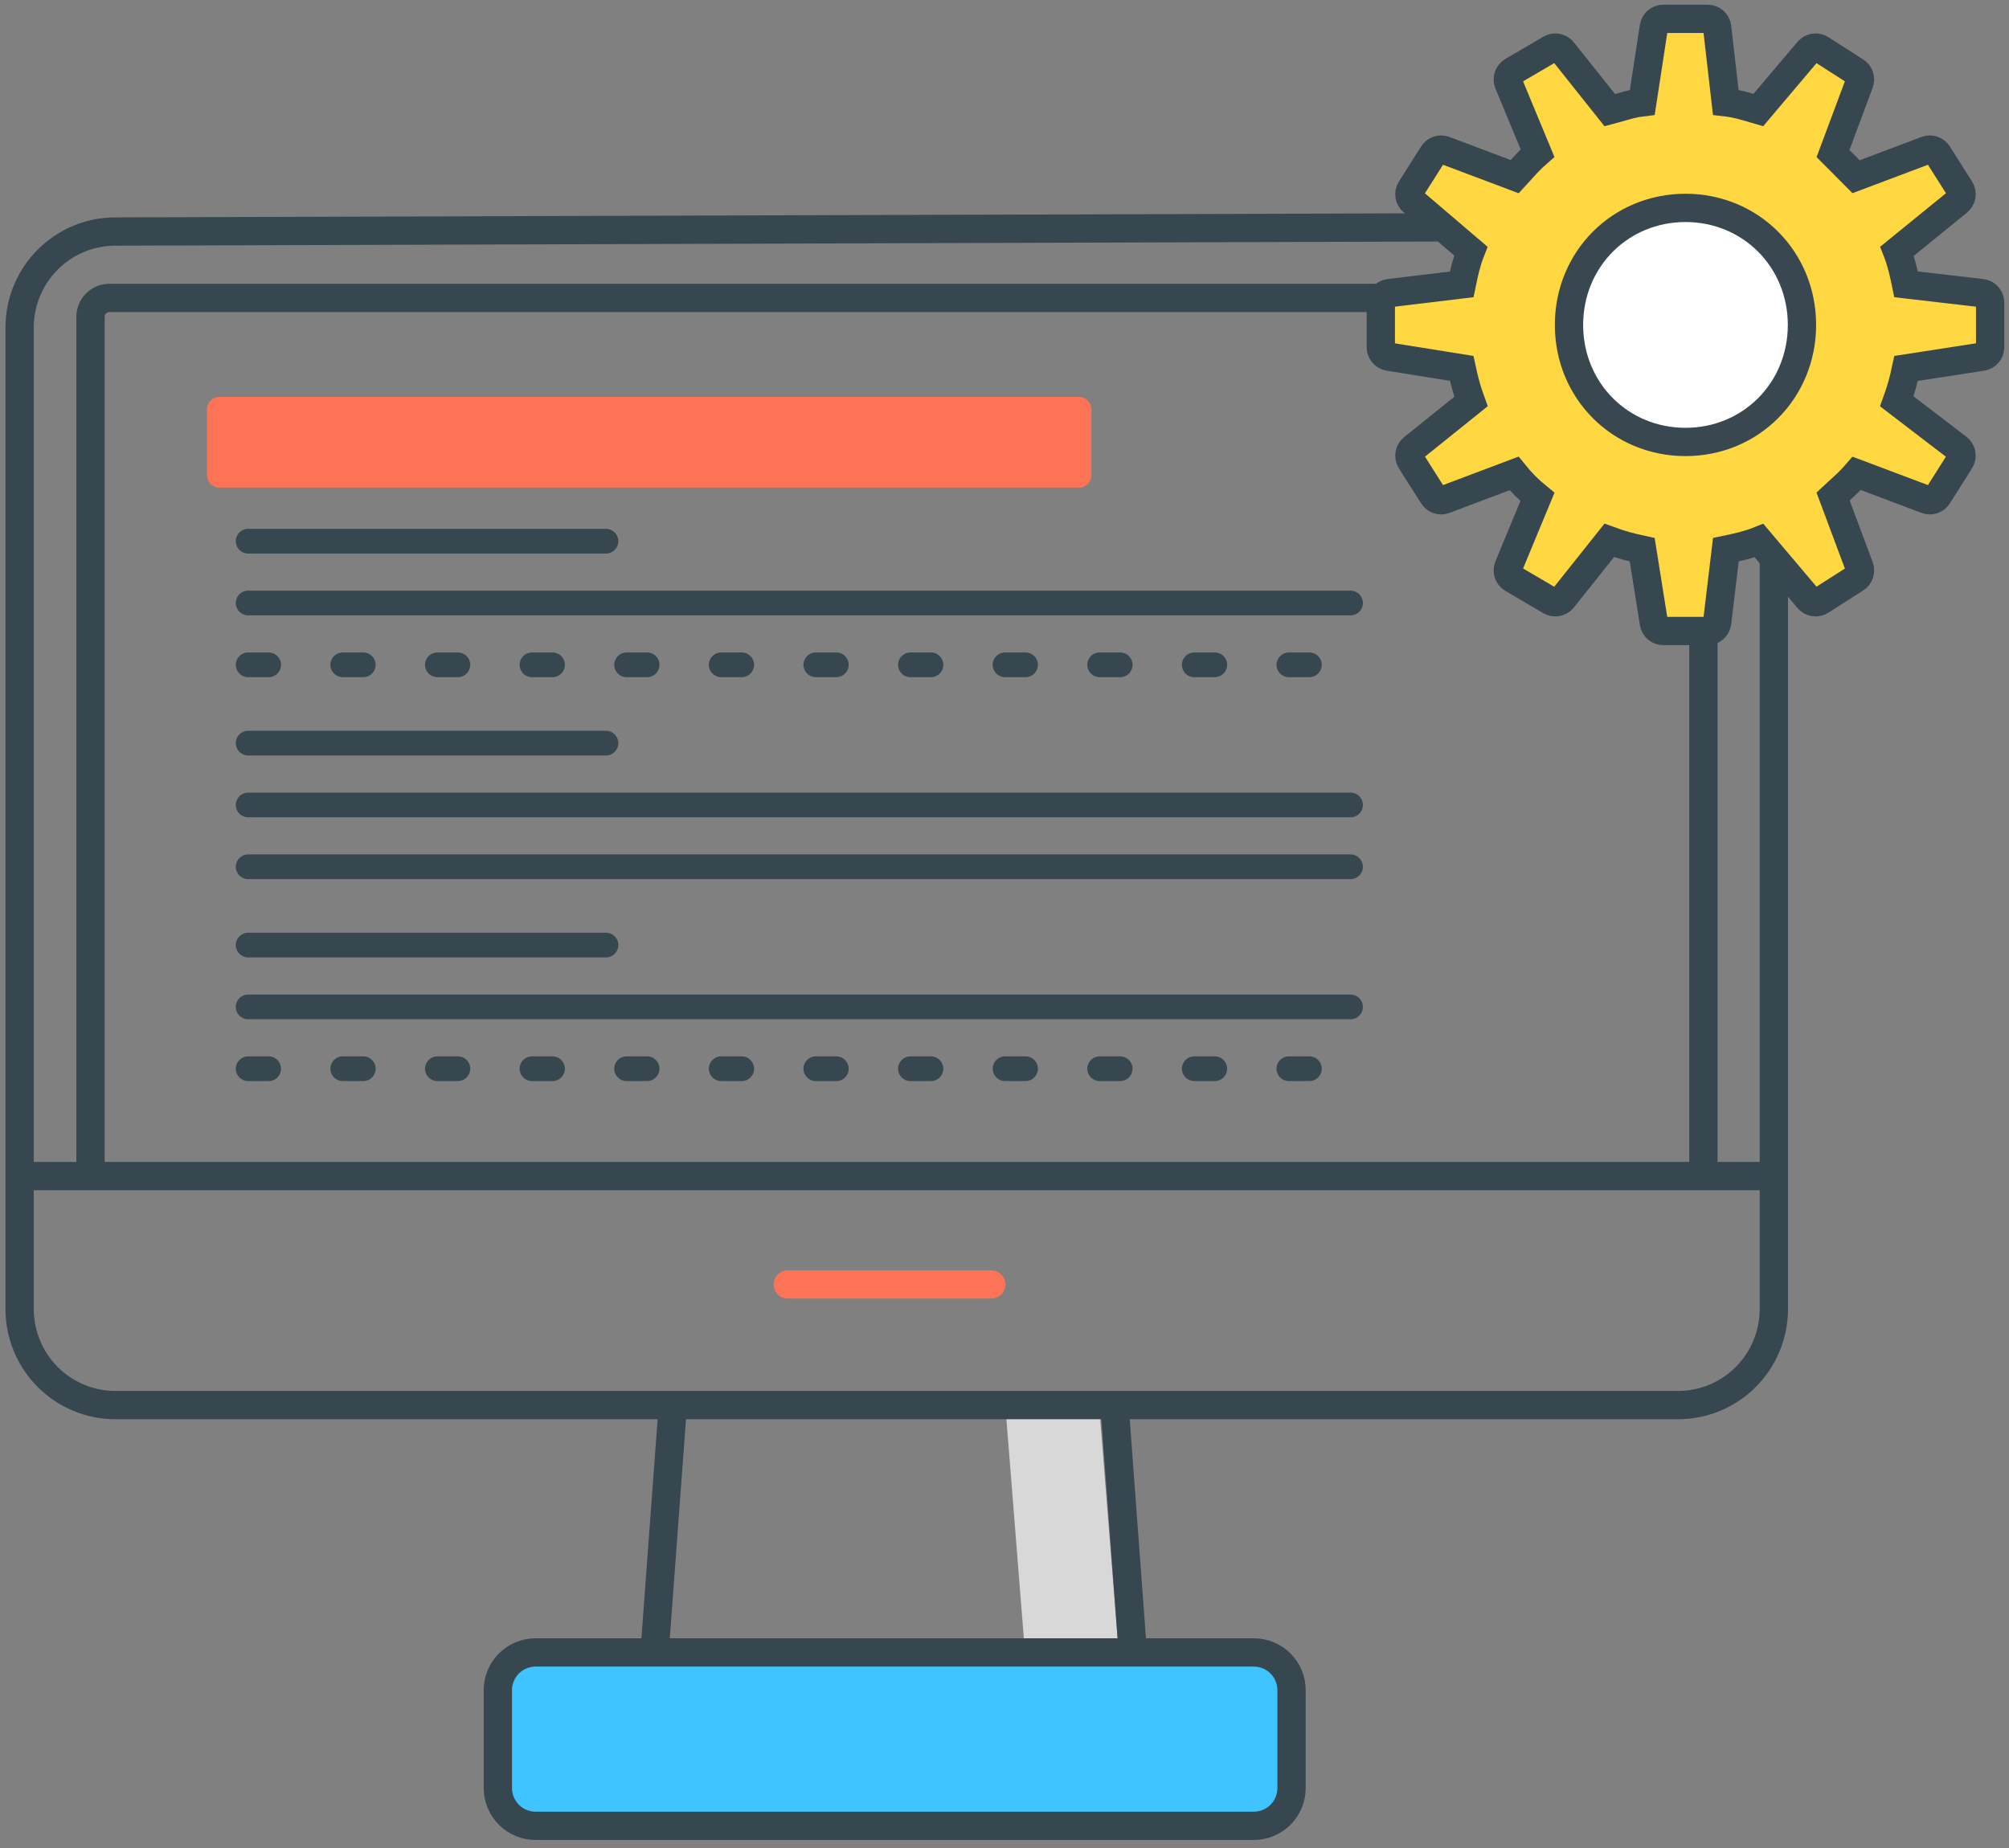 <?xml version="1.0" encoding="UTF-8"?> <svg xmlns="http://www.w3.org/2000/svg" width="213" height="196" viewBox="0 0 213 196" fill="none"><rect x="0" y="0" width="213" height="196" fill="#808080" stroke="none"/><path fill-rule="evenodd" clip-rule="evenodd" d="M116.594 149.866H106.652L108.64 174.839H118.582L116.594 149.866Z" fill="#D8D8D8"></path><path fill-rule="evenodd" clip-rule="evenodd" d="M188.069 49.701V138.802C188.069 141.505 187.001 144.096 185.099 146.007C183.197 147.918 180.618 148.992 177.928 148.992H12.221C9.531 148.992 6.952 147.918 5.05 146.007C3.148 144.096 2.08 141.505 2.08 138.802V34.742C2.08 29.115 6.62 24.553 12.221 24.553L178.023 24.031C183.546 24.013 188.037 28.476 188.054 33.999C188.054 34.006 188.054 34.014 188.054 34.021L188.069 49.701Z" stroke="#37474F" stroke-width="3" stroke-linecap="round"></path><path d="M2.08 124.711H188.069" stroke="#37474F" stroke-width="3"></path><path d="M71.34 148.992L69.398 175.223" stroke="#37474F" stroke-width="3"></path><path d="M118.162 148.992L120.104 175.223" stroke="#37474F" stroke-width="3"></path><path d="M132.933 175.223H56.785C54.576 175.223 52.785 177.014 52.785 179.223V189.607C52.785 191.816 54.576 193.607 56.785 193.607H132.933C135.142 193.607 136.933 191.816 136.933 189.607V179.223C136.933 177.014 135.142 175.223 132.933 175.223Z" fill="#40C4FF" stroke="#37474F" stroke-width="3"></path><path d="M83.522 136.201H105.098" stroke="#FC7356" stroke-width="3" stroke-linecap="round"></path><path d="M9.596 125.136V33.591C9.596 32.486 10.491 31.591 11.596 31.591H178.6C179.704 31.591 180.6 32.486 180.6 33.591V125.136" stroke="#37474F" stroke-width="3"></path><path d="M114.405 42.091C115.128 42.091 115.713 42.678 115.713 43.402V50.394C115.713 51.118 115.128 51.705 114.405 51.705H23.254C22.531 51.705 21.945 51.118 21.945 50.394V43.402C21.945 42.678 22.531 42.091 23.254 42.091H114.405Z" fill="#FC7356"></path><path d="M64.25 58.698H26.306C25.584 58.698 24.998 58.111 24.998 57.387C24.998 56.663 25.584 56.076 26.306 56.076H64.25C64.972 56.076 65.558 56.663 65.558 57.387C65.558 58.111 64.972 58.698 64.25 58.698Z" fill="#37474F"></path><path d="M143.19 65.253H26.306C25.584 65.253 24.998 64.666 24.998 63.942C24.998 63.218 25.584 62.631 26.306 62.631H143.19C143.912 62.631 144.498 63.218 144.498 63.942C144.498 64.666 143.912 65.253 143.19 65.253Z" fill="#37474F"></path><path d="M138.828 71.808H136.648C135.925 71.808 135.339 71.222 135.339 70.497C135.339 69.773 135.925 69.186 136.648 69.186H138.828C139.551 69.186 140.137 69.773 140.137 70.497C140.137 71.222 139.551 71.808 138.828 71.808ZM128.797 71.808H126.617C125.894 71.808 125.308 71.222 125.308 70.497C125.308 69.773 125.894 69.186 126.617 69.186H128.797C129.52 69.186 130.106 69.773 130.106 70.497C130.106 71.222 129.52 71.808 128.797 71.808ZM118.766 71.808H116.586C115.863 71.808 115.277 71.222 115.277 70.497C115.277 69.773 115.863 69.186 116.586 69.186H118.766C119.489 69.186 120.075 69.773 120.075 70.497C120.075 71.222 119.489 71.808 118.766 71.808ZM108.735 71.808H106.555C105.832 71.808 105.246 71.222 105.246 70.497C105.246 69.773 105.832 69.186 106.555 69.186H108.735C109.458 69.186 110.044 69.773 110.044 70.497C110.044 71.222 109.458 71.808 108.735 71.808ZM98.704 71.808H96.524C95.801 71.808 95.216 71.222 95.216 70.497C95.216 69.773 95.801 69.186 96.524 69.186H98.704C99.427 69.186 100.013 69.773 100.013 70.497C100.013 71.222 99.427 71.808 98.704 71.808ZM88.673 71.808H86.493C85.77 71.808 85.184 71.222 85.184 70.497C85.184 69.773 85.77 69.186 86.493 69.186H88.673C89.396 69.186 89.981 69.773 89.981 70.497C89.981 71.222 89.396 71.808 88.673 71.808ZM78.642 71.808H76.462C75.739 71.808 75.153 71.222 75.153 70.497C75.153 69.773 75.739 69.186 76.462 69.186H78.642C79.365 69.186 79.951 69.773 79.951 70.497C79.951 71.222 79.365 71.808 78.642 71.808ZM68.611 71.808H66.43C65.708 71.808 65.122 71.222 65.122 70.497C65.122 69.773 65.708 69.186 66.43 69.186H68.611C69.334 69.186 69.919 69.773 69.919 70.497C69.919 71.222 69.334 71.808 68.611 71.808ZM58.58 71.808H56.4C55.677 71.808 55.091 71.222 55.091 70.497C55.091 69.773 55.677 69.186 56.4 69.186H58.58C59.303 69.186 59.889 69.773 59.889 70.497C59.889 71.222 59.303 71.808 58.58 71.808ZM48.549 71.808H46.368C45.646 71.808 45.06 71.222 45.06 70.497C45.06 69.773 45.646 69.186 46.368 69.186H48.549C49.272 69.186 49.858 69.773 49.858 70.497C49.858 71.222 49.272 71.808 48.549 71.808ZM38.518 71.808H36.337C35.615 71.808 35.029 71.222 35.029 70.497C35.029 69.773 35.615 69.186 36.337 69.186H38.518C39.241 69.186 39.827 69.773 39.827 70.497C39.827 71.222 39.241 71.808 38.518 71.808ZM28.487 71.808H26.306C25.584 71.808 24.998 71.222 24.998 70.497C24.998 69.773 25.584 69.186 26.306 69.186H28.487C29.21 69.186 29.796 69.773 29.796 70.497C29.796 71.222 29.21 71.808 28.487 71.808Z" fill="#37474F"></path><path d="M64.25 80.112H26.306C25.584 80.112 24.998 79.525 24.998 78.801C24.998 78.076 25.584 77.49 26.306 77.49H64.25C64.972 77.49 65.558 78.076 65.558 78.801C65.558 79.525 64.972 80.112 64.25 80.112Z" fill="#37474F"></path><path d="M143.19 86.667H26.306C25.584 86.667 24.998 86.08 24.998 85.356C24.998 84.632 25.584 84.045 26.306 84.045H143.19C143.912 84.045 144.498 84.632 144.498 85.356C144.498 86.08 143.912 86.667 143.19 86.667Z" fill="#37474F"></path><path d="M143.19 93.222H26.306C25.584 93.222 24.998 92.635 24.998 91.911C24.998 91.187 25.584 90.6 26.306 90.6H143.19C143.912 90.6 144.498 91.187 144.498 91.911C144.498 92.635 143.912 93.222 143.19 93.222Z" fill="#37474F"></path><path d="M64.25 101.526H26.306C25.584 101.526 24.998 100.939 24.998 100.215C24.998 99.491 25.584 98.904 26.306 98.904H64.25C64.972 98.904 65.558 99.491 65.558 100.215C65.558 100.939 64.972 101.526 64.25 101.526Z" fill="#37474F"></path><path d="M143.19 108.081H26.306C25.584 108.081 24.998 107.494 24.998 106.77C24.998 106.046 25.584 105.459 26.306 105.459H143.19C143.912 105.459 144.498 106.046 144.498 106.77C144.498 107.494 143.912 108.081 143.19 108.081Z" fill="#37474F"></path><path d="M138.828 114.636H136.648C135.925 114.636 135.339 114.049 135.339 113.325C135.339 112.601 135.925 112.014 136.648 112.014H138.828C139.551 112.014 140.137 112.601 140.137 113.325C140.137 114.049 139.551 114.636 138.828 114.636ZM128.797 114.636H126.617C125.894 114.636 125.308 114.049 125.308 113.325C125.308 112.601 125.894 112.014 126.617 112.014H128.797C129.52 112.014 130.106 112.601 130.106 113.325C130.106 114.049 129.52 114.636 128.797 114.636ZM118.766 114.636H116.586C115.863 114.636 115.277 114.049 115.277 113.325C115.277 112.601 115.863 112.014 116.586 112.014H118.766C119.489 112.014 120.075 112.601 120.075 113.325C120.075 114.049 119.489 114.636 118.766 114.636ZM108.735 114.636H106.555C105.832 114.636 105.246 114.049 105.246 113.325C105.246 112.601 105.832 112.014 106.555 112.014H108.735C109.458 112.014 110.044 112.601 110.044 113.325C110.044 114.049 109.458 114.636 108.735 114.636ZM98.704 114.636H96.524C95.801 114.636 95.216 114.049 95.216 113.325C95.216 112.601 95.801 112.014 96.524 112.014H98.704C99.427 112.014 100.013 112.601 100.013 113.325C100.013 114.049 99.427 114.636 98.704 114.636ZM88.673 114.636H86.493C85.77 114.636 85.184 114.049 85.184 113.325C85.184 112.601 85.77 112.014 86.493 112.014H88.673C89.396 112.014 89.981 112.601 89.981 113.325C89.981 114.049 89.396 114.636 88.673 114.636ZM78.642 114.636H76.462C75.739 114.636 75.153 114.049 75.153 113.325C75.153 112.601 75.739 112.014 76.462 112.014H78.642C79.365 112.014 79.951 112.601 79.951 113.325C79.951 114.049 79.365 114.636 78.642 114.636ZM68.611 114.636H66.43C65.708 114.636 65.122 114.049 65.122 113.325C65.122 112.601 65.708 112.014 66.43 112.014H68.611C69.334 112.014 69.919 112.601 69.919 113.325C69.919 114.049 69.334 114.636 68.611 114.636ZM58.58 114.636H56.4C55.677 114.636 55.091 114.049 55.091 113.325C55.091 112.601 55.677 112.014 56.4 112.014H58.58C59.303 112.014 59.889 112.601 59.889 113.325C59.889 114.049 59.303 114.636 58.58 114.636ZM48.549 114.636H46.368C45.646 114.636 45.06 114.049 45.06 113.325C45.06 112.601 45.646 112.014 46.368 112.014H48.549C49.272 112.014 49.858 112.601 49.858 113.325C49.858 114.049 49.272 114.636 48.549 114.636ZM38.518 114.636H36.337C35.615 114.636 35.029 114.049 35.029 113.325C35.029 112.601 35.615 112.014 36.337 112.014H38.518C39.241 112.014 39.827 112.601 39.827 113.325C39.827 114.049 39.241 114.636 38.518 114.636ZM28.487 114.636H26.306C25.584 114.636 24.998 114.049 24.998 113.325C24.998 112.601 25.584 112.014 26.306 112.014H28.487C29.21 112.014 29.796 112.601 29.796 113.325C29.796 114.049 29.21 114.636 28.487 114.636Z" fill="#37474F"></path><path d="M181.055 2C181.567 2 181.999 2.386 182.057 2.898L182.97 10.842C184.028 10.96 185.035 11.26 185.947 11.531C186.109 11.579 186.267 11.626 186.421 11.671L191.725 5.4C192.052 5.015 192.612 4.929 193.036 5.202L196.737 7.568C197.14 7.825 197.308 8.331 197.141 8.78L194.341 16.282L196.786 18.739L204.253 15.925C204.7 15.757 205.203 15.926 205.459 16.33L207.814 20.049C208.089 20.484 207.997 21.058 207.598 21.382L201.133 26.64C201.563 27.73 201.841 28.942 202.087 30.151L210.106 31.08C210.616 31.139 211 31.573 211 32.088V36.821C211 37.321 210.637 37.747 210.144 37.823L202.089 39.068C201.834 40.264 201.55 41.347 201.109 42.559L207.574 47.508C207.991 47.828 208.096 48.415 207.814 48.86L205.459 52.578C205.203 52.982 204.7 53.152 204.253 52.983L196.859 50.197C196.227 50.931 195.531 51.562 194.901 52.134C194.71 52.308 194.524 52.476 194.346 52.642L197.141 60.13C197.308 60.578 197.14 61.084 196.738 61.341L193.037 63.708C192.612 63.98 192.052 63.895 191.726 63.509L186.495 57.325C185.405 57.763 184.19 58.043 182.98 58.292L182.057 66.015C181.996 66.525 181.566 66.909 181.055 66.909H176.344C175.848 66.909 175.426 66.547 175.348 66.055L174.112 58.295C172.915 58.037 171.831 57.75 170.615 57.303L165.692 63.486C165.38 63.878 164.828 63.981 164.396 63.728L160.358 61.362C159.921 61.106 159.74 60.565 159.935 60.096L163.003 52.696C162.068 51.933 161.285 51.145 160.526 50.203L153.146 52.984C152.7 53.153 152.196 52.983 151.94 52.579L149.584 48.86C149.308 48.423 149.403 47.847 149.805 47.523L155.959 42.577C155.514 41.356 155.228 40.267 154.972 39.064L147.248 37.822C146.758 37.744 146.398 37.319 146.398 36.821V32.088C146.398 31.575 146.78 31.142 147.288 31.081L154.975 30.154C155.223 28.938 155.501 27.718 155.936 26.622L149.782 21.366C149.398 21.038 149.314 20.476 149.584 20.049L151.94 16.33C152.196 15.926 152.7 15.757 153.146 15.925L160.598 18.733C160.763 18.555 160.93 18.368 161.103 18.176C161.667 17.549 162.288 16.857 163.009 16.228L159.935 8.813C159.74 8.345 159.921 7.803 160.358 7.547L164.396 5.181C164.828 4.927 165.38 5.031 165.692 5.423L170.681 11.688C171.036 11.597 171.383 11.495 171.724 11.395C172.484 11.171 173.264 10.941 174.124 10.841L175.347 2.86C175.422 2.365 175.846 2 176.344 2H181.055Z" fill="#FFD740" stroke="#37474F" stroke-width="3"></path><path d="M178.7 22.045C185.625 22.045 191.05 27.496 191.05 34.455C191.05 41.413 185.625 46.864 178.7 46.864C171.774 46.864 166.35 41.413 166.35 34.455C166.35 27.496 171.774 22.045 178.7 22.045Z" fill="white" stroke="#394750" stroke-width="3"></path></svg> 